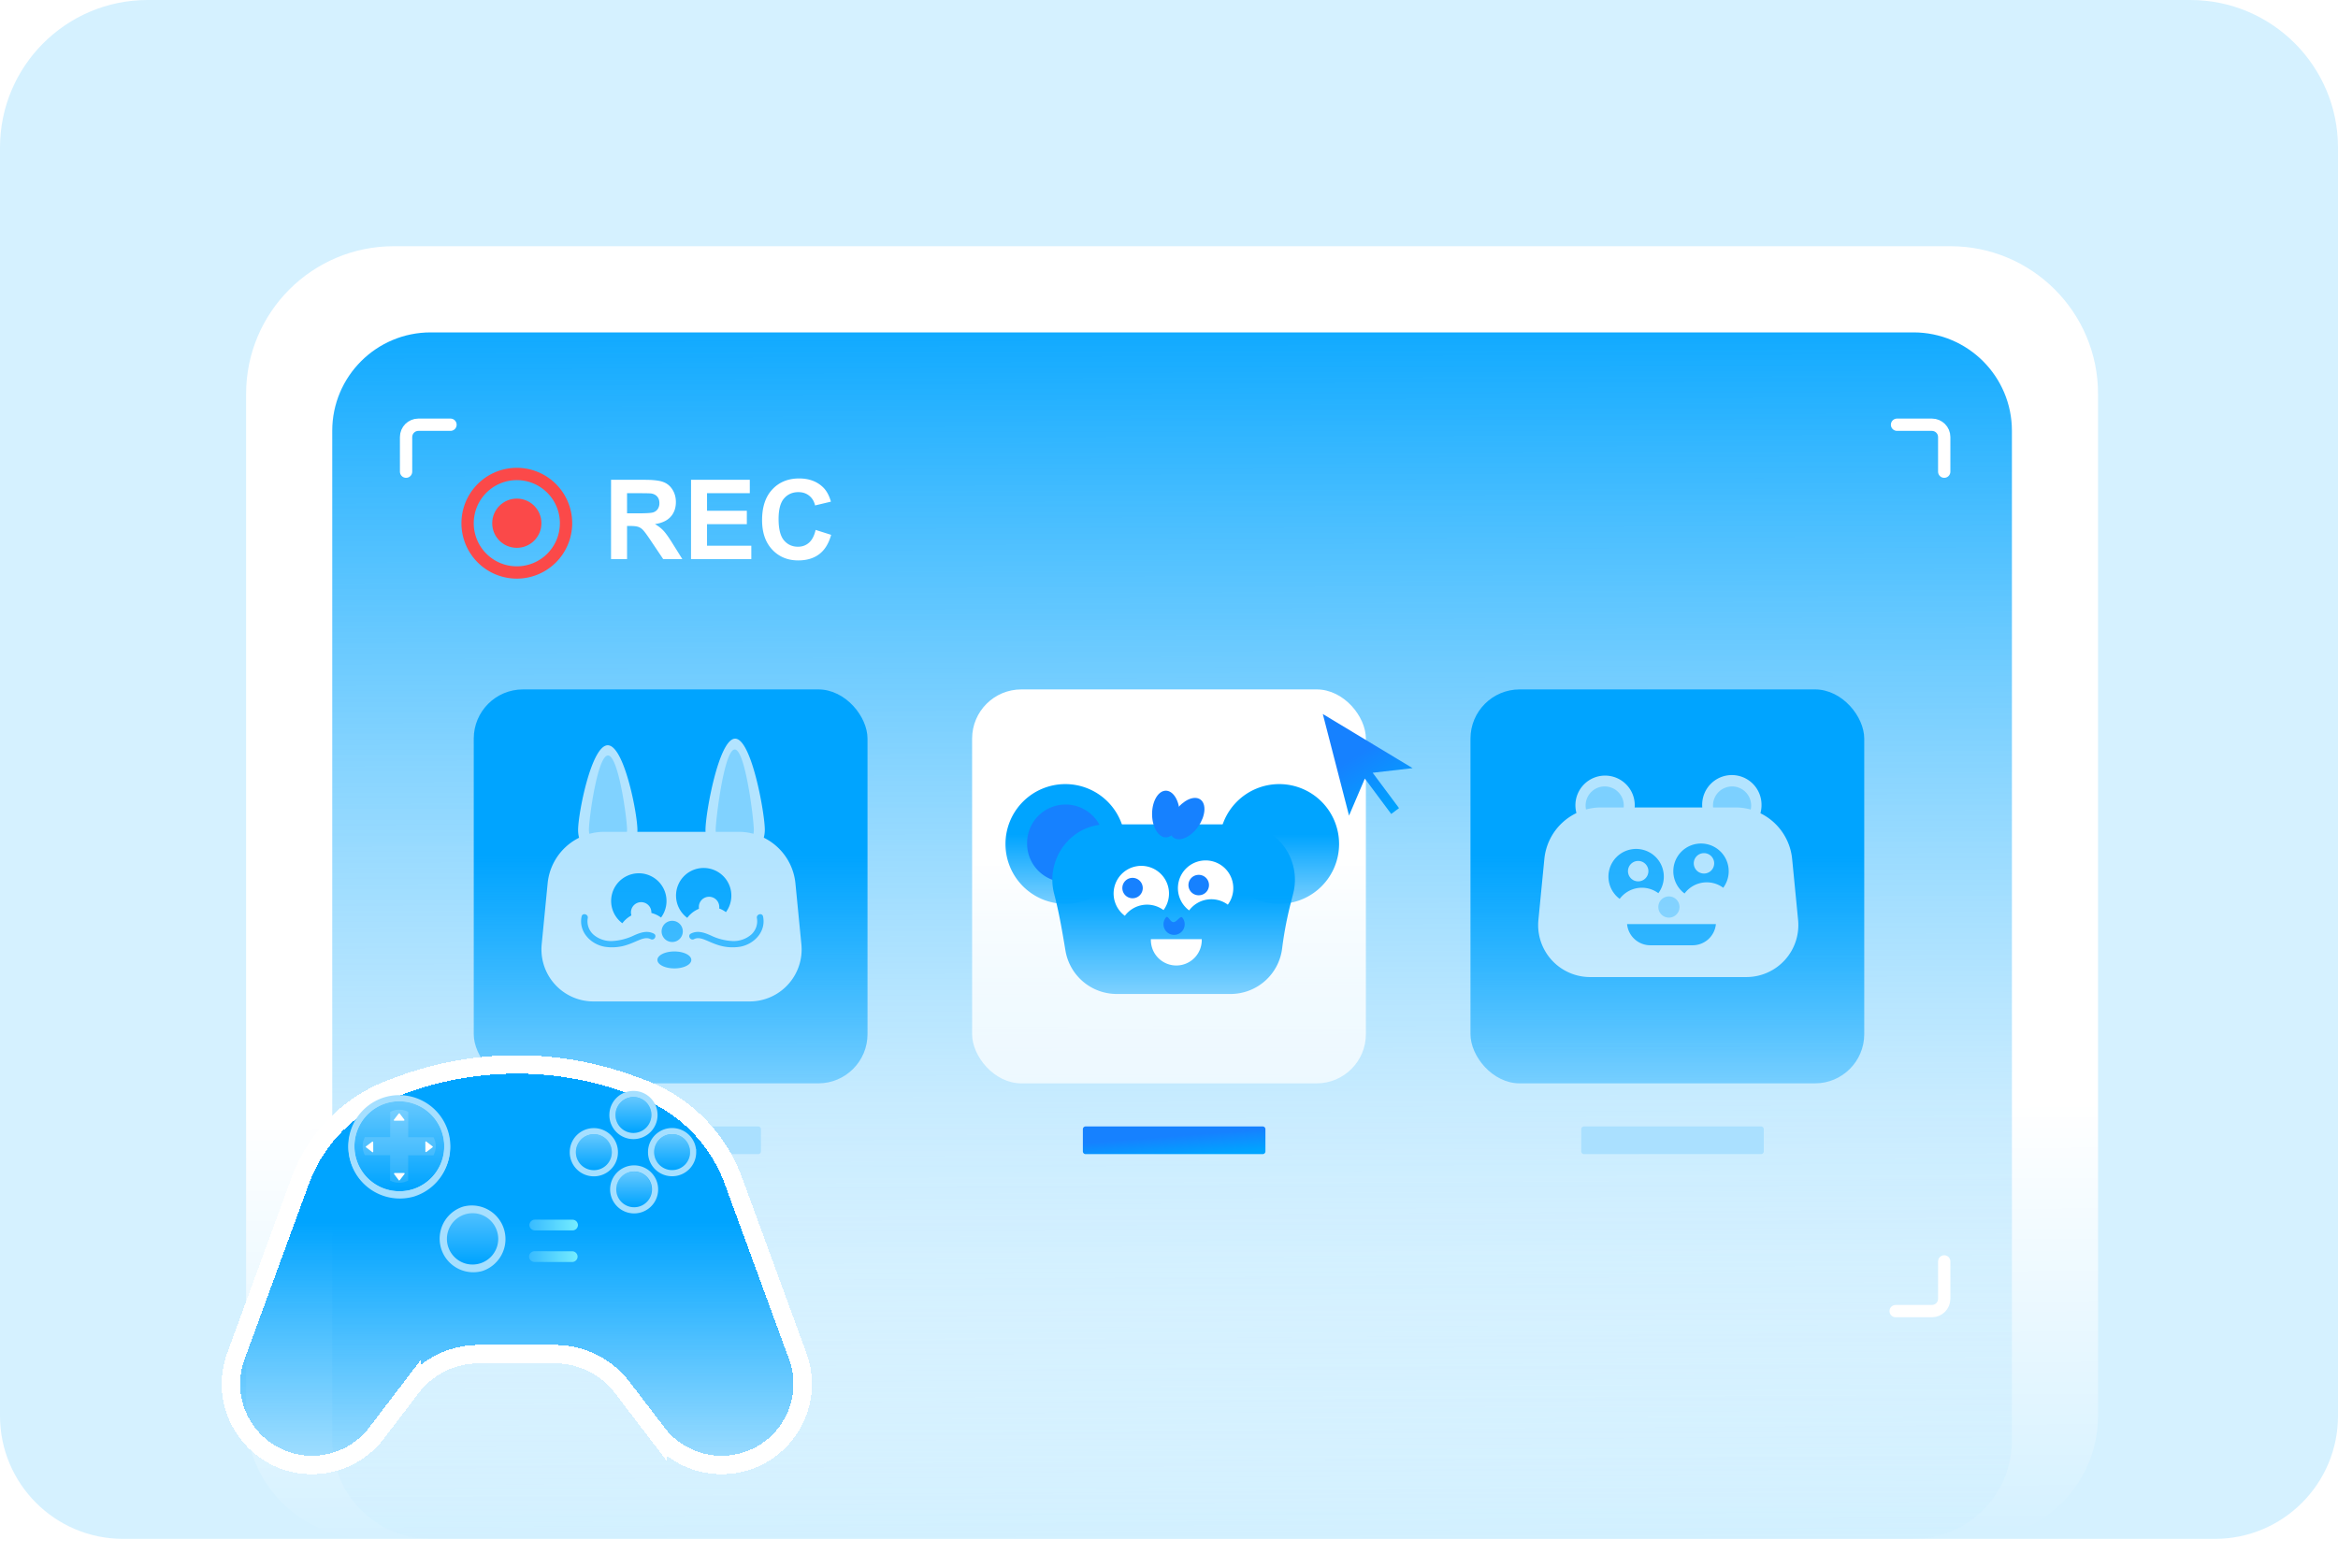 <svg width="240" height="161" fill="none" xmlns="http://www.w3.org/2000/svg"><path d="M0 15.158C0 6.786 6.786 0 15.158 0h209.684C233.214 0 240 6.786 240 15.158v130.21c0 6.977-5.655 12.632-12.632 12.632H12.632C5.655 158 0 152.345 0 145.368V15.158Z" fill="#D5F1FF"/><path d="M25.264 40.437c0-8.371 6.786-15.158 15.158-15.158H200.21c8.372 0 15.158 6.787 15.158 15.158v104.931c0 6.976-5.655 12.631-12.632 12.631H37.895c-6.976 0-12.631-5.655-12.631-12.631V40.438Z" fill="url(#a)"/><path d="M34.105 44.233c0-5.58 4.525-10.105 10.106-10.105h152.21c5.581 0 10.106 4.524 10.106 10.105v103.662c0 5.581-4.525 10.105-10.106 10.105H44.211c-5.581 0-10.105-4.524-10.105-10.105V44.233Z" fill="url(#b)"/><g filter="url(#c)"><path d="M111.442 115.656a.284.284 0 0 0-.284.284v2.273a.284.284 0 0 0 .284.285h18.173a.284.284 0 0 0 .283-.285v-2.273a.283.283 0 0 0-.283-.284h-18.173Z" fill="url(#d)"/></g><path d="M59.653 115.656a.281.281 0 0 0-.2.084.283.283 0 0 0-.084.2v2.273c0 .076.03.148.083.201a.281.281 0 0 0 .201.084h18.173a.283.283 0 0 0 .284-.285v-2.273a.282.282 0 0 0-.084-.2.281.281 0 0 0-.2-.084H59.653ZM162.6 115.656a.28.28 0 0 0-.2.084.28.28 0 0 0-.084.2v2.273c0 .076.03.148.084.201a.28.28 0 0 0 .2.084h18.173a.28.28 0 0 0 .2-.084.28.28 0 0 0 .084-.201v-2.273a.28.28 0 0 0-.084-.2.28.28 0 0 0-.2-.084H162.6Z" fill="#AAE0FF"/><path d="M46.244 43.608h-3.297c-.698 0-1.263.566-1.263 1.264v3.556m157.894 0v-3.556c0-.698-.565-1.264-1.263-1.264h-3.582m-.142 91.008h3.724c.698 0 1.263-.565 1.263-1.263v-3.84" stroke="#fff" stroke-width="1.263" stroke-linecap="round"/><path d="M58.104 53.721a5.054 5.054 0 0 1-5.053 5.057A5.054 5.054 0 0 1 48 53.72a5.054 5.054 0 0 1 5.052-5.056 5.054 5.054 0 0 1 5.053 5.056Z" stroke="#FB4949" stroke-width="1.263"/><path d="M62.725 57.401v-8.137h3.458c.87 0 1.501.074 1.893.222.396.144.713.403.95.777.236.374.355.801.355 1.282 0 .61-.18 1.116-.539 1.515-.359.396-.895.646-1.61.75.356.207.648.435.878.683.233.248.546.688.938 1.32l.993 1.588h-1.965l-1.188-1.77c-.421-.633-.71-1.031-.866-1.194a1.223 1.223 0 0 0-.494-.338c-.174-.063-.45-.095-.827-.095h-.333v3.397h-1.643Zm1.643-4.696h1.216c.788 0 1.28-.033 1.477-.1a.885.885 0 0 0 .46-.344 1.06 1.06 0 0 0 .167-.61c0-.274-.074-.495-.222-.661-.145-.17-.35-.278-.616-.322-.134-.018-.533-.028-1.2-.028h-1.282v2.065Zm6.567 4.696v-8.137h6.034v1.376h-4.39v1.804h4.085v1.371h-4.086v2.215h4.546v1.371h-6.189Zm12.79-2.992 1.593.505c-.245.889-.652 1.55-1.221 1.982-.567.43-1.286.644-2.16.644-1.08 0-1.969-.368-2.664-1.105-.696-.74-1.044-1.75-1.044-3.03 0-1.355.35-2.406 1.05-3.153.699-.752 1.618-1.127 2.758-1.127.996 0 1.804.294 2.426.883.37.347.648.847.833 1.498l-1.627.389c-.096-.422-.298-.755-.605-1-.303-.244-.673-.366-1.11-.366-.603 0-1.094.217-1.471.65-.374.433-.56 1.134-.56 2.103 0 1.03.184 1.762.554 2.199.37.436.851.655 1.444.655.436 0 .812-.139 1.126-.417.315-.277.54-.714.678-1.31Z" fill="#fff"/><ellipse cx="53.052" cy="53.721" rx="2.526" ry="2.528" fill="#FB4949"/><g filter="url(#e)"><rect x="48.631" y="70.784" width="40.421" height="40.448" rx="5.053" fill="url(#f)"/></g><g filter="url(#g)"><rect x="99.789" y="70.784" width="40.421" height="40.448" rx="5.053" fill="url(#h)"/></g><g filter="url(#i)"><rect x="150.947" y="70.784" width="40.421" height="40.448" rx="5.053" fill="url(#j)"/></g><g opacity=".7"><path d="M65.433 85.226a3.05 3.05 0 0 1-1.88 2.818 3.045 3.045 0 0 1-4.211-2.818c0-1.683 1.363-8.707 3.045-8.707s3.046 7.024 3.046 8.707Z" fill="#fff"/><path d="M64.369 85.186a1.96 1.96 0 0 1-1.958 1.96 1.957 1.957 0 0 1-1.958-1.96c0-1.082.877-7.619 1.958-7.619s1.958 6.537 1.958 7.62Z" fill="#B7E5FF"/><path d="M72.418 85.2a3.048 3.048 0 0 0 3.045 3.048A3.044 3.044 0 0 0 78.51 85.2c0-1.683-1.364-9.36-3.046-9.36-1.681 0-3.045 7.677-3.045 9.36Z" fill="#fff"/><path d="M73.467 85.223a1.96 1.96 0 0 0 1.958 1.96 1.957 1.957 0 0 0 1.957-1.96c0-1.082-.876-8.272-1.957-8.272-1.082 0-1.958 7.19-1.958 8.272Z" fill="#B7E5FF"/><path d="M62.066 85.406a5.856 5.856 0 0 0-5.852 5.312l-.609 6.246a5.342 5.342 0 0 0 3.15 5.399c.68.302 1.416.458 2.16.458h16.039a5.327 5.327 0 0 0 3.951-1.752 5.332 5.332 0 0 0 1.359-4.105l-.61-6.246a5.864 5.864 0 0 0-5.85-5.312H62.065Z" fill="#fff"/><path d="M70.548 94.24a2.842 2.842 0 0 1 3.97-.588 2.844 2.844 0 0 0-4.188-3.806 2.844 2.844 0 0 0 .218 4.393ZM63.886 94.794a2.842 2.842 0 0 1 3.97-.587 2.846 2.846 0 0 0-1.062-4.269 2.84 2.84 0 0 0-3.975 1.88 2.845 2.845 0 0 0 1.067 2.976Z" fill="#0FAAFF"/><path d="M65.817 94.722a1.047 1.047 0 1 0-.001-2.094 1.047 1.047 0 0 0 0 2.094ZM72.787 94.168a1.047 1.047 0 1 0 0-2.095 1.047 1.047 0 0 0 0 2.095Z" fill="#fff"/><path d="M69.004 96.718a1.088 1.088 0 1 0-.001-2.176 1.088 1.088 0 0 0 0 2.176ZM71.245 96.424c.372-.194.796-.064 1.16.085.399.164.785.35 1.196.483.766.268 1.588.34 2.389.208 1.449-.271 2.664-1.567 2.339-3.104-.087-.41-.716-.237-.63.174a1.838 1.838 0 0 1-.584 1.687 2.762 2.762 0 0 1-1.918.662 5.697 5.697 0 0 1-2.226-.57c-.665-.295-1.362-.55-2.055-.19-.373.195-.043.759.33.565ZM67.117 95.86c-.676-.352-1.36-.118-2.011.169-.71.349-1.482.55-2.271.59a2.774 2.774 0 0 1-1.887-.634 1.844 1.844 0 0 1-.615-1.715c.087-.41-.542-.585-.63-.174-.325 1.537.89 2.833 2.34 3.104.8.132 1.622.06 2.389-.208.41-.134.797-.319 1.195-.483.364-.15.788-.279 1.16-.085.372.194.703-.37.33-.564ZM69.225 99.43c.96 0 1.74-.39 1.74-.87 0-.482-.78-.871-1.74-.871-.962 0-1.74.39-1.74.87 0 .481.778.87 1.74.87Z" fill="#46BDFF"/></g><g filter="url(#k)"><path fill-rule="evenodd" clip-rule="evenodd" d="M115.502 86.654a6.145 6.145 0 0 1-6.143 6.147 6.145 6.145 0 0 1-6.144-6.147 6.145 6.145 0 0 1 6.144-6.148 6.145 6.145 0 0 1 6.143 6.148Zm21.957 0a6.145 6.145 0 0 1-6.143 6.147 6.146 6.146 0 0 1-6.144-6.147 6.146 6.146 0 0 1 6.144-6.148 6.145 6.145 0 0 1 6.143 6.148Z" fill="url(#l)"/></g><path d="M109.383 90.57c2.181 0 3.95-1.77 3.95-3.953a3.95 3.95 0 1 0-7.899 0 3.95 3.95 0 0 0 3.949 3.952Z" fill="#1681FF"/><g filter="url(#m)"><path d="M113.607 84.64c-.095 0-.189.003-.283.007-3.54.167-5.987 3.634-5.125 7.074l.125.498c.444 1.77.746 3.57 1.045 5.37a5.336 5.336 0 0 0 5.263 4.466h11.688a5.332 5.332 0 0 0 5.301-4.74c.206-1.629.52-3.24.939-4.827l.193-.767c.862-3.44-1.585-6.907-5.125-7.074a6.04 6.04 0 0 0-.283-.006h-13.738Z" fill="url(#n)"/></g><path d="M122.067 93.474a2.844 2.844 0 0 1 3.97-.588 2.84 2.84 0 0 0 .16-3.157 2.835 2.835 0 0 0-2.855-1.355 2.838 2.838 0 0 0-2.341 2.123 2.84 2.84 0 0 0 1.066 2.977ZM115.468 94.03a2.84 2.84 0 0 1 3.969-.588 2.85 2.85 0 0 0 .161-3.158 2.847 2.847 0 0 0-2.855-1.354 2.84 2.84 0 0 0-2.26 3.773c.19.53.533.992.985 1.326Z" fill="#fff"/><path d="M121.611 94.897a1.088 1.088 0 1 1-1.917-.704c.199-.236.429.486.762.486.344 0 .718-.71.918-.461.154.193.237.432.237.679Z" fill="#1681FF"/><path d="M118.141 96.43h5.221a2.612 2.612 0 1 1-5.221 0Z" fill="#fff"/><path d="M119.678 85.974c.781 0 1.414-1.073 1.414-2.395s-.633-2.394-1.414-2.394c-.781 0-1.414 1.072-1.414 2.394 0 1.323.633 2.395 1.414 2.395ZM116.227 92.228a1.048 1.048 0 1 0-.001-2.095 1.048 1.048 0 0 0 .001 2.095ZM123.012 91.92a1.048 1.048 0 1 0-.001-2.094 1.048 1.048 0 0 0 .001 2.095Z" fill="#1681FF"/><path d="M123.002 84.858c.758-1.083.853-2.325.214-2.773-.64-.448-1.773.067-2.531 1.15-.758 1.083-.854 2.325-.214 2.773.64.448 1.773-.067 2.531-1.15Z" fill="#1681FF"/><g opacity=".7"><path d="M164.764 85.728a3.047 3.047 0 0 0 0-6.095 3.046 3.046 0 0 0-3.045 3.047 3.046 3.046 0 0 0 3.045 3.048Z" fill="#fff"/><path d="M164.725 84.662a1.958 1.958 0 1 0 0-3.916 1.958 1.958 0 0 0 0 3.916Z" fill="#B0E3FF"/><path d="M177.778 85.728a3.046 3.046 0 0 0 3.045-3.048 3.046 3.046 0 1 0-6.091 0 3.047 3.047 0 0 0 3.046 3.048Z" fill="#fff"/><path d="M177.802 84.662a1.958 1.958 0 0 0 1.957-1.959 1.958 1.958 0 1 0-1.957 1.96Z" fill="#B0E3FF"/><path d="M164.38 82.903a5.855 5.855 0 0 0-5.851 5.312l-.609 6.246a5.33 5.33 0 0 0 1.358 4.105 5.332 5.332 0 0 0 3.952 1.752h16.038a5.337 5.337 0 0 0 5.31-5.857l-.609-6.246a5.86 5.86 0 0 0-5.851-5.312H164.38Z" fill="#fff"/><path d="M172.923 91.737a2.84 2.84 0 0 1 3.97-.587 2.849 2.849 0 0 0 .16-3.158 2.846 2.846 0 0 0-2.855-1.354 2.84 2.84 0 0 0-2.26 3.773c.19.53.533.992.985 1.326ZM166.263 92.292a2.84 2.84 0 0 1 3.969-.587 2.85 2.85 0 0 0 .161-3.158 2.846 2.846 0 0 0-2.855-1.354 2.84 2.84 0 0 0-2.26 3.773c.19.53.533.991.985 1.326Z" fill="#30B5FF"/><path d="M168.131 90.492a1.048 1.048 0 1 0-.001-2.095 1.048 1.048 0 0 0 .001 2.095ZM174.916 89.69a1.047 1.047 0 1 0 0-2.096 1.047 1.047 0 0 0 0 2.095Z" fill="#fff"/><path d="M171.318 94.215a1.088 1.088 0 1 0 0-2.176 1.088 1.088 0 0 0 0 2.176Z" fill="#B0E3FF"/><path d="M167.023 94.877a2.398 2.398 0 0 0 2.384 2.177h4.35a2.397 2.397 0 0 0 2.383-2.177h-9.117Z" fill="#30B5FF"/></g><g filter="url(#o)"><path d="m145.007 78.869-9.218-5.558 2.692 10.428 1.623-3.8 2.706 3.633.803-.6-2.706-3.631 4.1-.472Z" fill="url(#p)"/></g><g filter="url(#q)" shape-rendering="crispEdges"><path d="M31.708 116.503a15.025 15.025 0 0 1 8.93-8.932l.966-.354a33.232 33.232 0 0 1 22.895 0l.966.354a15.025 15.025 0 0 1 8.93 8.932l6.6 17.994c1.764 4.814-1.799 9.916-6.926 9.916a7.376 7.376 0 0 1-5.863-2.901l-3.575-4.683a9.643 9.643 0 0 0-7.666-3.792h-7.827a9.643 9.643 0 0 0-7.665 3.792l-3.576 4.683a7.376 7.376 0 0 1-5.863 2.901c-5.127 0-8.69-5.102-6.925-9.916l6.599-17.994Z" fill="url(#r)"/><path d="M40.312 106.682a15.97 15.97 0 0 0-9.494 9.495l-6.598 17.994c-1.992 5.432 2.028 11.189 7.814 11.189a8.323 8.323 0 0 0 6.616-3.273l3.576-4.684a8.696 8.696 0 0 1 6.912-3.419h7.827a8.696 8.696 0 0 1 6.912 3.419l3.576 4.684a8.323 8.323 0 0 0 6.616 3.273c5.786 0 9.807-5.757 7.815-11.189l-6.6-17.994a15.97 15.97 0 0 0-9.493-9.495l-.965-.354a34.172 34.172 0 0 0-23.548 0l-.966.354Z" stroke="#fff" stroke-width="1.895"/></g><g filter="url(#s)"><path d="M42.52 122.846a5.268 5.268 0 0 0-3.063-10.08 5.268 5.268 0 0 0 3.064 10.08Z" fill="url(#t)"/></g><g filter="url(#u)"><path d="M42.333 122.118a4.625 4.625 0 0 0 3.077-5.77 4.62 4.62 0 0 0-5.766-3.078 4.624 4.624 0 0 0 2.69 8.848Z" fill="url(#v)"/></g><path d="M42.425 122.42a4.94 4.94 0 0 0-2.873-9.453 4.94 4.94 0 0 0 2.873 9.453Z" stroke="#A5DFFF" stroke-width=".632"/><g filter="url(#w)"><path d="m44.504 116.768-2.6-.005.006-2.6a2.06 2.06 0 0 0-1.852-.005l-.005 2.6-2.599-.005a2.07 2.07 0 0 0-.005 1.854l2.6.005-.006 2.6a2.064 2.064 0 0 0 1.852.005l.005-2.6 2.599.004c.31-.581.313-1.264.005-1.853Z" fill="url(#x)"/></g><path d="m40.924 114.333-.488.636c-.036.043-.003.098.046.099l.973-.004c.05.002.08-.057.047-.112l-.488-.646s-.05-.002-.09.027ZM41.036 121.17l.489-.636c.036-.043.003-.098-.047-.099l-.972.003c-.05-.001-.08.057-.047.112l.488.647c.02.01.069.011.09-.027ZM44.397 117.694l-.636-.488c-.043-.036-.098-.003-.1.046l.005.973c-.002.05.056.081.111.048l.647-.489c.015-.005.016-.054-.027-.09ZM37.58 117.804l.635.488c.043.035.098.003.1-.047l-.004-.973c.001-.049-.057-.08-.112-.047l-.646.489c-.01.02-.012.069.027.09Z" fill="#fff"/><path d="M49.514 130.5a3.451 3.451 0 0 0-2.007-6.602 3.451 3.451 0 0 0 2.007 6.602Z" fill="#A5DFFF"/><g filter="url(#y)"><path d="M51.145 127.197c-.006-1.452-1.184-2.639-2.636-2.634a2.64 2.64 0 0 0-2.632 2.638c.006 1.452 1.184 2.639 2.636 2.633a2.638 2.638 0 0 0 2.632-2.637Z" fill="url(#z)"/></g><g filter="url(#A)"><path d="M62.802 118.303a1.838 1.838 0 0 0-1.843-1.844 1.838 1.838 0 0 0-1.842 1.844 1.836 1.836 0 0 0 1.843 1.843 1.837 1.837 0 0 0 1.842-1.843Z" fill="url(#B)"/></g><path d="M63.118 118.302a2.153 2.153 0 0 0-2.16-2.158 2.152 2.152 0 0 0-2.157 2.16 2.153 2.153 0 0 0 2.16 2.158 2.153 2.153 0 0 0 2.157-2.16Z" stroke="#A5DFFF" stroke-width=".632"/><g filter="url(#C)"><path d="M70.835 118.294a1.836 1.836 0 0 0-1.843-1.843 1.837 1.837 0 0 0-1.842 1.843 1.838 1.838 0 0 0 1.843 1.844 1.838 1.838 0 0 0 1.842-1.844Z" fill="url(#D)"/></g><path d="M71.15 118.293a2.153 2.153 0 0 0-2.158-2.158 2.153 2.153 0 0 0-2.157 2.16 2.153 2.153 0 0 0 2.159 2.158 2.152 2.152 0 0 0 2.157-2.16Z" stroke="#A5DFFF" stroke-width=".632"/><g filter="url(#E)"><path d="M66.868 114.482a1.838 1.838 0 0 0-1.842-1.843 1.837 1.837 0 0 0-1.842 1.844 1.836 1.836 0 0 0 1.842 1.843 1.85 1.85 0 0 0 1.842-1.844Z" fill="url(#F)"/></g><path d="M67.184 114.483v-.002a2.153 2.153 0 0 0-2.159-2.158 2.154 2.154 0 0 0-2.157 2.161 2.153 2.153 0 0 0 2.159 2.158 2.166 2.166 0 0 0 2.157-2.159Z" stroke="#A5DFFF" stroke-width=".632"/><g filter="url(#G)"><path d="M65.572 123.89a1.834 1.834 0 1 0-1.069-3.508 1.834 1.834 0 0 0 1.069 3.508Z" fill="url(#H)"/></g><path d="M65.664 124.192a2.15 2.15 0 1 0-1.252-4.112 2.15 2.15 0 0 0 1.252 4.112Z" stroke="#A5DFFF" stroke-width=".632"/><path d="M58.772 125.23c.31.003.549.255.556.546a.563.563 0 0 1-.545.555l-3.881-.004a.563.563 0 0 1-.556-.546.564.564 0 0 1 .545-.556l3.881.005Z" fill="url(#I)"/><path d="M58.735 128.473c.31.003.549.255.556.546a.564.564 0 0 1-.545.556l-3.882-.005a.563.563 0 0 1-.555-.546.563.563 0 0 1 .545-.555l3.881.004Z" fill="url(#J)"/><defs><linearGradient id="d" x1="113.084" y1="115.656" x2="113.379" y2="119.36" gradientUnits="userSpaceOnUse"><stop offset=".421" stop-color="#1681FF"/><stop offset="1" stop-color="#00A4FF"/></linearGradient><linearGradient id="J" x1="59.159" y1="129.036" x2="53.897" y2="129.01" gradientUnits="userSpaceOnUse"><stop stop-color="#73ECFF"/><stop offset="1" stop-color="#32B6FF"/></linearGradient><linearGradient id="I" x1="59.197" y1="125.793" x2="53.934" y2="125.766" gradientUnits="userSpaceOnUse"><stop stop-color="#73ECFF"/><stop offset="1" stop-color="#32B6FF"/></linearGradient><linearGradient id="H" x1="65.051" y1="123.872" x2="65.051" y2="120.396" gradientUnits="userSpaceOnUse"><stop stop-color="#00A4FF"/><stop offset="1" stop-color="#63C7FE"/></linearGradient><linearGradient id="F" x1="65.038" y1="116.227" x2="65.038" y2="112.733" gradientUnits="userSpaceOnUse"><stop stop-color="#00A4FF"/><stop offset="1" stop-color="#63C7FE"/></linearGradient><linearGradient id="D" x1="69.005" y1="120.04" x2="69.005" y2="116.544" gradientUnits="userSpaceOnUse"><stop stop-color="#00A4FF"/><stop offset="1" stop-color="#63C7FE"/></linearGradient><linearGradient id="B" x1="60.972" y1="120.049" x2="60.972" y2="116.553" gradientUnits="userSpaceOnUse"><stop stop-color="#00A4FF"/><stop offset="1" stop-color="#63C7FE"/></linearGradient><linearGradient id="z" x1="48.63" y1="129.718" x2="48.63" y2="124.504" gradientUnits="userSpaceOnUse"><stop stop-color="#00A4FF"/><stop offset="1" stop-color="#50C0FF"/></linearGradient><linearGradient id="x" x1="41.145" y1="121.2" x2="41.143" y2="113.928" gradientUnits="userSpaceOnUse"><stop stop-color="#28B1FD"/><stop offset="1" stop-color="#76CEFF"/></linearGradient><linearGradient id="v" x1="41.019" y1="122.072" x2="41.019" y2="113.306" gradientUnits="userSpaceOnUse"><stop stop-color="#00A4FF"/><stop offset="1" stop-color="#63C7FE"/></linearGradient><linearGradient id="t" x1="41.227" y1="122.844" x2="41.227" y2="112.416" gradientUnits="userSpaceOnUse"><stop stop-color="#A4DEFF"/><stop offset="1" stop-color="#A6DFFF"/></linearGradient><linearGradient id="r" x1="53.052" y1="103.017" x2="53.052" y2="144.413" gradientUnits="userSpaceOnUse"><stop offset=".421" stop-color="#00A4FF"/><stop offset="1" stop-color="#00A4FF" stop-opacity=".29"/></linearGradient><linearGradient id="p" x1="136.736" y1="73.311" x2="142.742" y2="83.42" gradientUnits="userSpaceOnUse"><stop offset=".421" stop-color="#1681FF"/><stop offset="1" stop-color="#00A4FF"/></linearGradient><linearGradient id="n" x1="120.476" y1="84.641" x2="120.476" y2="102.055" gradientUnits="userSpaceOnUse"><stop offset=".421" stop-color="#00A4FF"/><stop offset="1" stop-color="#00A4FF" stop-opacity=".48"/></linearGradient><linearGradient id="l" x1="120.337" y1="80.506" x2="120.337" y2="92.801" gradientUnits="userSpaceOnUse"><stop offset=".421" stop-color="#00A4FF"/><stop offset="1" stop-color="#00A4FF" stop-opacity=".52"/></linearGradient><linearGradient id="j" x1="171.158" y1="70.784" x2="171.158" y2="111.232" gradientUnits="userSpaceOnUse"><stop offset=".421" stop-color="#00A4FF"/><stop offset="1" stop-color="#00A4FF" stop-opacity=".4"/></linearGradient><linearGradient id="a" x1="117.158" y1="113.759" x2="117.475" y2="157.999" gradientUnits="userSpaceOnUse"><stop stop-color="#fff"/><stop offset=".998" stop-color="#fff" stop-opacity="0"/></linearGradient><linearGradient id="b" x1="120.632" y1="34.128" x2="121.011" y2="174.515" gradientUnits="userSpaceOnUse"><stop stop-color="#1AF"/><stop offset="1" stop-color="#D5F1FF" stop-opacity="0"/></linearGradient><linearGradient id="h" x1="120" y1="70.784" x2="120" y2="111.232" gradientUnits="userSpaceOnUse"><stop offset=".421" stop-color="#fff"/><stop offset="1" stop-color="#fff" stop-opacity=".7"/></linearGradient><linearGradient id="f" x1="68.841" y1="70.784" x2="68.841" y2="111.232" gradientUnits="userSpaceOnUse"><stop offset=".421" stop-color="#00A4FF"/><stop offset="1" stop-color="#00A4FF" stop-opacity=".4"/></linearGradient><filter id="s" x="35.723" y="112.536" width="10.533" height="10.539" filterUnits="userSpaceOnUse" color-interpolation-filters="sRGB"><feFlood flood-opacity="0" result="BackgroundImageFix"/><feBlend in="SourceGraphic" in2="BackgroundImageFix" result="shape"/><feColorMatrix in="SourceAlpha" values="0 0 0 0 0 0 0 0 0 0 0 0 0 0 0 0 0 0 127 0" result="hardAlpha"/><feOffset/><feGaussianBlur stdDeviation=".632"/><feComposite in2="hardAlpha" operator="arithmetic" k2="-1" k3="1"/><feColorMatrix values="0 0 0 0 0.683 0 0 0 0 0.886 0 0 0 0 1 0 0 0 1 0"/><feBlend in2="shape" result="effect1_innerShadow_1787_1263"/></filter><filter id="e" x="48.631" y="70.784" width="40.422" height="40.448" filterUnits="userSpaceOnUse" color-interpolation-filters="sRGB"><feFlood flood-opacity="0" result="BackgroundImageFix"/><feBlend in="SourceGraphic" in2="BackgroundImageFix" result="shape"/><feColorMatrix in="SourceAlpha" values="0 0 0 0 0 0 0 0 0 0 0 0 0 0 0 0 0 0 127 0" result="hardAlpha"/><feOffset/><feGaussianBlur stdDeviation="3.158"/><feComposite in2="hardAlpha" operator="arithmetic" k2="-1" k3="1"/><feColorMatrix values="0 0 0 0 0.683 0 0 0 0 0.886 0 0 0 0 1 0 0 0 1 0"/><feBlend in2="shape" result="effect1_innerShadow_1787_1263"/></filter><filter id="E" x="62.553" y="112.008" width="4.947" height="4.95" filterUnits="userSpaceOnUse" color-interpolation-filters="sRGB"><feFlood flood-opacity="0" result="BackgroundImageFix"/><feBlend in="SourceGraphic" in2="BackgroundImageFix" result="shape"/><feColorMatrix in="SourceAlpha" values="0 0 0 0 0 0 0 0 0 0 0 0 0 0 0 0 0 0 127 0" result="hardAlpha"/><feOffset/><feGaussianBlur stdDeviation=".474"/><feComposite in2="hardAlpha" operator="arithmetic" k2="-1" k3="1"/><feColorMatrix values="0 0 0 0 0.683 0 0 0 0 0.886 0 0 0 0 1 0 0 0 1 0"/><feBlend in2="shape" result="effect1_innerShadow_1787_1263"/></filter><filter id="C" x="66.519" y="115.819" width="4.947" height="4.95" filterUnits="userSpaceOnUse" color-interpolation-filters="sRGB"><feFlood flood-opacity="0" result="BackgroundImageFix"/><feBlend in="SourceGraphic" in2="BackgroundImageFix" result="shape"/><feColorMatrix in="SourceAlpha" values="0 0 0 0 0 0 0 0 0 0 0 0 0 0 0 0 0 0 127 0" result="hardAlpha"/><feOffset/><feGaussianBlur stdDeviation=".474"/><feComposite in2="hardAlpha" operator="arithmetic" k2="-1" k3="1"/><feColorMatrix values="0 0 0 0 0.683 0 0 0 0 0.886 0 0 0 0 1 0 0 0 1 0"/><feBlend in2="shape" result="effect1_innerShadow_1787_1263"/></filter><filter id="A" x="58.486" y="115.828" width="4.947" height="4.95" filterUnits="userSpaceOnUse" color-interpolation-filters="sRGB"><feFlood flood-opacity="0" result="BackgroundImageFix"/><feBlend in="SourceGraphic" in2="BackgroundImageFix" result="shape"/><feColorMatrix in="SourceAlpha" values="0 0 0 0 0 0 0 0 0 0 0 0 0 0 0 0 0 0 127 0" result="hardAlpha"/><feOffset/><feGaussianBlur stdDeviation=".474"/><feComposite in2="hardAlpha" operator="arithmetic" k2="-1" k3="1"/><feColorMatrix values="0 0 0 0 0.683 0 0 0 0 0.886 0 0 0 0 1 0 0 0 1 0"/><feBlend in2="shape" result="effect1_innerShadow_1787_1263"/></filter><filter id="y" x="45.877" y="124.563" width="5.268" height="5.271" filterUnits="userSpaceOnUse" color-interpolation-filters="sRGB"><feFlood flood-opacity="0" result="BackgroundImageFix"/><feBlend in="SourceGraphic" in2="BackgroundImageFix" result="shape"/><feColorMatrix in="SourceAlpha" values="0 0 0 0 0 0 0 0 0 0 0 0 0 0 0 0 0 0 127 0" result="hardAlpha"/><feOffset/><feGaussianBlur stdDeviation=".632"/><feComposite in2="hardAlpha" operator="arithmetic" k2="-1" k3="1"/><feColorMatrix values="0 0 0 0 0.683 0 0 0 0 0.886 0 0 0 0 1 0 0 0 1 0"/><feBlend in2="shape" result="effect1_innerShadow_1787_1263"/></filter><filter id="w" x="37.232" y="113.941" width="7.5" height="7.492" filterUnits="userSpaceOnUse" color-interpolation-filters="sRGB"><feFlood flood-opacity="0" result="BackgroundImageFix"/><feBlend in="SourceGraphic" in2="BackgroundImageFix" result="shape"/><feColorMatrix in="SourceAlpha" values="0 0 0 0 0 0 0 0 0 0 0 0 0 0 0 0 0 0 127 0" result="hardAlpha"/><feOffset/><feGaussianBlur stdDeviation=".632"/><feComposite in2="hardAlpha" operator="arithmetic" k2="-1" k3="1"/><feColorMatrix values="0 0 0 0 0.683 0 0 0 0 0.886 0 0 0 0 1 0 0 0 1 0"/><feBlend in2="shape" result="effect1_innerShadow_1787_1263"/></filter><filter id="u" x="35.734" y="112.437" width="10.508" height="10.515" filterUnits="userSpaceOnUse" color-interpolation-filters="sRGB"><feFlood flood-opacity="0" result="BackgroundImageFix"/><feBlend in="SourceGraphic" in2="BackgroundImageFix" result="shape"/><feColorMatrix in="SourceAlpha" values="0 0 0 0 0 0 0 0 0 0 0 0 0 0 0 0 0 0 127 0" result="hardAlpha"/><feOffset/><feGaussianBlur stdDeviation=".474"/><feComposite in2="hardAlpha" operator="arithmetic" k2="-1" k3="1"/><feColorMatrix values="0 0 0 0 0.683 0 0 0 0 0.886 0 0 0 0 1 0 0 0 1 0"/><feBlend in2="shape" result="effect1_innerShadow_1787_1263"/></filter><filter id="G" x="62.574" y="119.67" width="4.93" height="4.932" filterUnits="userSpaceOnUse" color-interpolation-filters="sRGB"><feFlood flood-opacity="0" result="BackgroundImageFix"/><feBlend in="SourceGraphic" in2="BackgroundImageFix" result="shape"/><feColorMatrix in="SourceAlpha" values="0 0 0 0 0 0 0 0 0 0 0 0 0 0 0 0 0 0 127 0" result="hardAlpha"/><feOffset/><feGaussianBlur stdDeviation=".474"/><feComposite in2="hardAlpha" operator="arithmetic" k2="-1" k3="1"/><feColorMatrix values="0 0 0 0 0.683 0 0 0 0 0.886 0 0 0 0 1 0 0 0 1 0"/><feBlend in2="shape" result="effect1_innerShadow_1787_1263"/></filter><filter id="q" x="13.282" y="98.867" width="79.539" height="61.967" filterUnits="userSpaceOnUse" color-interpolation-filters="sRGB"><feFlood flood-opacity="0" result="BackgroundImageFix"/><feColorMatrix in="SourceAlpha" values="0 0 0 0 0 0 0 0 0 0 0 0 0 0 0 0 0 0 127 0" result="hardAlpha"/><feOffset dy="5.053"/><feGaussianBlur stdDeviation="4.737"/><feComposite in2="hardAlpha" operator="out"/><feColorMatrix values="0 0 0 0 0.562 0 0 0 0 0.844 0 0 0 0 1 0 0 0 0.2 0"/><feBlend in2="BackgroundImageFix" result="effect1_dropShadow_1787_1263"/><feBlend in="SourceGraphic" in2="effect1_dropShadow_1787_1263" result="shape"/><feColorMatrix in="SourceAlpha" values="0 0 0 0 0 0 0 0 0 0 0 0 0 0 0 0 0 0 127 0" result="hardAlpha"/><feOffset/><feGaussianBlur stdDeviation="1.579"/><feComposite in2="hardAlpha" operator="arithmetic" k2="-1" k3="1"/><feColorMatrix values="0 0 0 0 0.683 0 0 0 0 0.886 0 0 0 0 1 0 0 0 1 0"/><feBlend in2="shape" result="effect2_innerShadow_1787_1263"/></filter><filter id="o" x="135.789" y="73.311" width="9.219" height="10.427" filterUnits="userSpaceOnUse" color-interpolation-filters="sRGB"><feFlood flood-opacity="0" result="BackgroundImageFix"/><feBlend in="SourceGraphic" in2="BackgroundImageFix" result="shape"/><feColorMatrix in="SourceAlpha" values="0 0 0 0 0 0 0 0 0 0 0 0 0 0 0 0 0 0 127 0" result="hardAlpha"/><feOffset/><feGaussianBlur stdDeviation=".632"/><feComposite in2="hardAlpha" operator="arithmetic" k2="-1" k3="1"/><feColorMatrix values="0 0 0 0 0.683 0 0 0 0 0.886 0 0 0 0 1 0 0 0 1 0"/><feBlend in2="shape" result="effect1_innerShadow_1787_1263"/></filter><filter id="m" x="108.025" y="84.641" width="24.9" height="17.415" filterUnits="userSpaceOnUse" color-interpolation-filters="sRGB"><feFlood flood-opacity="0" result="BackgroundImageFix"/><feBlend in="SourceGraphic" in2="BackgroundImageFix" result="shape"/><feColorMatrix in="SourceAlpha" values="0 0 0 0 0 0 0 0 0 0 0 0 0 0 0 0 0 0 127 0" result="hardAlpha"/><feOffset/><feGaussianBlur stdDeviation="3.158"/><feComposite in2="hardAlpha" operator="arithmetic" k2="-1" k3="1"/><feColorMatrix values="0 0 0 0 0.683 0 0 0 0 0.886 0 0 0 0 1 0 0 0 1 0"/><feBlend in2="shape" result="effect1_innerShadow_1787_1263"/></filter><filter id="k" x="103.215" y="80.506" width="34.244" height="12.296" filterUnits="userSpaceOnUse" color-interpolation-filters="sRGB"><feFlood flood-opacity="0" result="BackgroundImageFix"/><feBlend in="SourceGraphic" in2="BackgroundImageFix" result="shape"/><feColorMatrix in="SourceAlpha" values="0 0 0 0 0 0 0 0 0 0 0 0 0 0 0 0 0 0 127 0" result="hardAlpha"/><feOffset/><feGaussianBlur stdDeviation="3.158"/><feComposite in2="hardAlpha" operator="arithmetic" k2="-1" k3="1"/><feColorMatrix values="0 0 0 0 0.683 0 0 0 0 0.886 0 0 0 0 1 0 0 0 1 0"/><feBlend in2="shape" result="effect1_innerShadow_1787_1263"/></filter><filter id="i" x="150.947" y="70.784" width="40.422" height="40.448" filterUnits="userSpaceOnUse" color-interpolation-filters="sRGB"><feFlood flood-opacity="0" result="BackgroundImageFix"/><feBlend in="SourceGraphic" in2="BackgroundImageFix" result="shape"/><feColorMatrix in="SourceAlpha" values="0 0 0 0 0 0 0 0 0 0 0 0 0 0 0 0 0 0 127 0" result="hardAlpha"/><feOffset/><feGaussianBlur stdDeviation="3.158"/><feComposite in2="hardAlpha" operator="arithmetic" k2="-1" k3="1"/><feColorMatrix values="0 0 0 0 0.683 0 0 0 0 0.886 0 0 0 0 1 0 0 0 1 0"/><feBlend in2="shape" result="effect1_innerShadow_1787_1263"/></filter><filter id="g" x="99.789" y="70.784" width="40.422" height="40.448" filterUnits="userSpaceOnUse" color-interpolation-filters="sRGB"><feFlood flood-opacity="0" result="BackgroundImageFix"/><feBlend in="SourceGraphic" in2="BackgroundImageFix" result="shape"/><feColorMatrix in="SourceAlpha" values="0 0 0 0 0 0 0 0 0 0 0 0 0 0 0 0 0 0 127 0" result="hardAlpha"/><feOffset/><feGaussianBlur stdDeviation="3.158"/><feComposite in2="hardAlpha" operator="arithmetic" k2="-1" k3="1"/><feColorMatrix values="0 0 0 0 0.683 0 0 0 0 0.886 0 0 0 0 1 0 0 0 1 0"/><feBlend in2="shape" result="effect1_innerShadow_1787_1263"/></filter><filter id="c" x="111.158" y="115.656" width="18.74" height="2.842" filterUnits="userSpaceOnUse" color-interpolation-filters="sRGB"><feFlood flood-opacity="0" result="BackgroundImageFix"/><feBlend in="SourceGraphic" in2="BackgroundImageFix" result="shape"/><feColorMatrix in="SourceAlpha" values="0 0 0 0 0 0 0 0 0 0 0 0 0 0 0 0 0 0 127 0" result="hardAlpha"/><feOffset/><feGaussianBlur stdDeviation=".632"/><feComposite in2="hardAlpha" operator="arithmetic" k2="-1" k3="1"/><feColorMatrix values="0 0 0 0 0.683 0 0 0 0 0.886 0 0 0 0 1 0 0 0 1 0"/><feBlend in2="shape" result="effect1_innerShadow_1787_1263"/></filter></defs></svg>